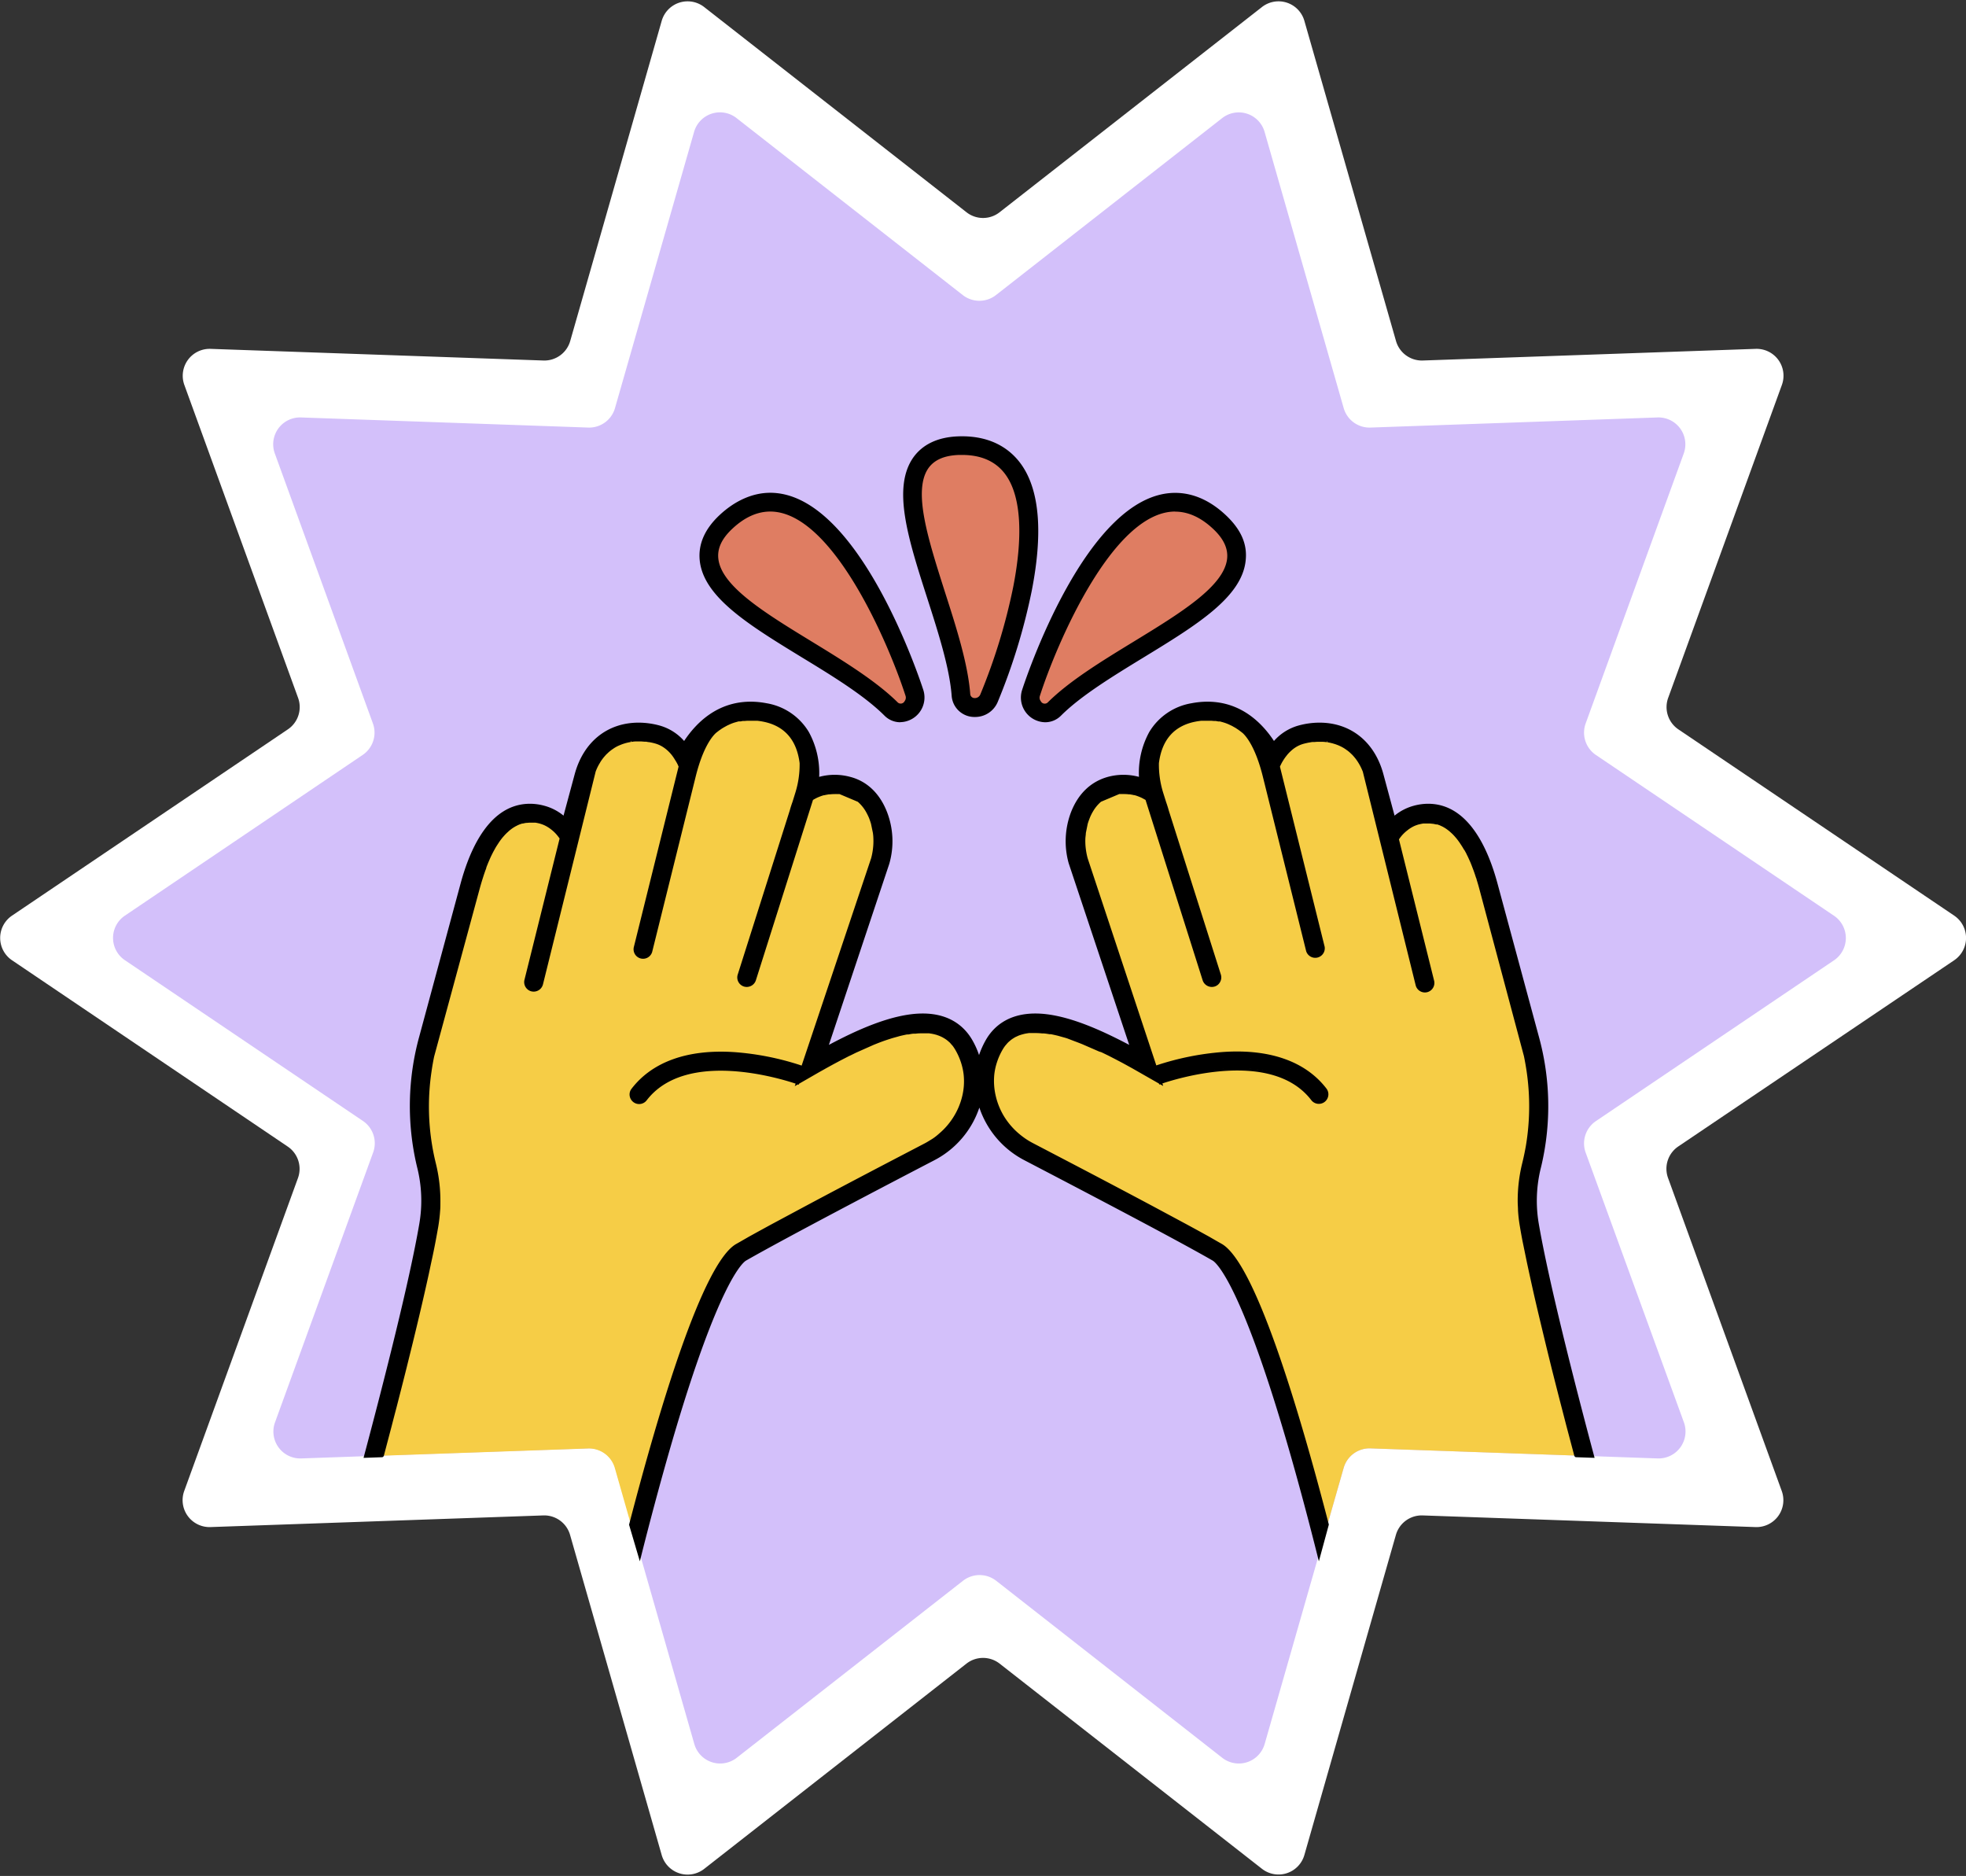 <?xml version="1.0" encoding="UTF-8"?><svg xmlns="http://www.w3.org/2000/svg" xmlns:xlink="http://www.w3.org/1999/xlink" data-name="Layer 1" height="426.9" preserveAspectRatio="xMidYMid meet" version="1.0" viewBox="0.8 -0.3 447.5 426.9" width="447.5" zoomAndPan="magnify"><rect x="0.8" y="-0.3" width="447.5" height="426.9" fill="#333333" stroke="none"/><g id="change1_1"><path d="M418.22,218.21l-54.17,36.57a6.13,6.13,0,0,0-2.32,7.17l22.32,61.43a6.13,6.13,0,0,1-6,8.21l-65.33-2.29a6.12,6.12,0,0,0-6.1,4.43l-18,62.85a6.12,6.12,0,0,1-9.66,3.13l-51.5-40.28a6.14,6.14,0,0,0-7.55,0l-51.5,40.28a6.12,6.12,0,0,1-9.66-3.13l-18-62.85a6.12,6.12,0,0,0-6.1-4.43l-65.34,2.29a6.12,6.12,0,0,1-6-8.21L85.72,262a6.12,6.12,0,0,0-2.33-7.17L29.23,218.21a6.11,6.11,0,0,1,0-10.14L83.39,171.5a6.12,6.12,0,0,0,2.33-7.17L63.4,102.91a6.11,6.11,0,0,1,6-8.21L134.7,97a6.12,6.12,0,0,0,6.1-4.43l18-62.84a6.12,6.12,0,0,1,9.66-3.14L220,66.85a6.14,6.14,0,0,0,7.55,0L279,26.57a6.12,6.12,0,0,1,9.66,3.14l18,62.84a6.12,6.12,0,0,0,6.1,4.43l65.33-2.28a6.12,6.12,0,0,1,6,8.21l-22.32,61.42a6.13,6.13,0,0,0,2.32,7.17l54.17,36.57A6.12,6.12,0,0,1,418.22,218.21Z" fill="#d3c0fa"/></g><g id="change2_1"><path d="M220.79,378.28,161.08,425a6.13,6.13,0,0,1-9.66-3.14L130.56,349a6.12,6.12,0,0,0-6.1-4.44l-75.73,2.65a6.13,6.13,0,0,1-6-8.21l25.89-71.21a6.12,6.12,0,0,0-2.33-7.17L3.53,218.22a6.13,6.13,0,0,1,0-10.15l62.79-42.39a6.12,6.12,0,0,0,2.33-7.17L42.76,87.3a6.13,6.13,0,0,1,6-8.21l75.73,2.65a6.12,6.12,0,0,0,6.1-4.43L151.42,4.44a6.13,6.13,0,0,1,9.66-3.14L220.79,48a6.1,6.1,0,0,0,7.54,0L288.05,1.3a6.12,6.12,0,0,1,9.65,3.14l20.86,72.87a6.13,6.13,0,0,0,6.1,4.43l75.73-2.65a6.12,6.12,0,0,1,6,8.21l-25.88,71.21a6.13,6.13,0,0,0,2.32,7.17l62.79,42.39a6.13,6.13,0,0,1,0,10.15L382.8,260.6a6.13,6.13,0,0,0-2.32,7.17L406.36,339a6.12,6.12,0,0,1-6,8.21l-75.73-2.65a6.12,6.12,0,0,0-6.1,4.44L297.7,421.84a6.12,6.12,0,0,1-9.65,3.14l-59.72-46.7A6.13,6.13,0,0,0,220.79,378.28Z" fill="#fff"/></g><g id="change1_2"><path d="M418.22,208.07,364.05,171.5a6.13,6.13,0,0,1-2.32-7.17l22.32-61.42a6.12,6.12,0,0,0-6-8.21L312.75,97a6.12,6.12,0,0,1-6.1-4.43l-18-62.84A6.12,6.12,0,0,0,279,26.57L227.5,66.85a6.14,6.14,0,0,1-7.55,0l-51.5-40.28a6.12,6.12,0,0,0-9.66,3.14l-18,62.84A6.12,6.12,0,0,1,134.7,97L69.36,94.7a6.11,6.11,0,0,0-6,8.21l22.32,61.42a6.12,6.12,0,0,1-2.33,7.17L29.23,208.07a6.11,6.11,0,0,0,0,10.14l54.16,36.57A6.12,6.12,0,0,1,85.72,262L63.4,323.38a6.12,6.12,0,0,0,6,8.21l65.34-2.29a6.12,6.12,0,0,1,6.1,4.43l18,62.85a6.12,6.12,0,0,0,9.66,3.13L220,359.43a6.14,6.14,0,0,1,7.55,0L279,399.71a6.12,6.12,0,0,0,9.66-3.13l18-62.85a6.12,6.12,0,0,1,6.1-4.43l65.33,2.29a6.13,6.13,0,0,0,6-8.21L361.73,262a6.13,6.13,0,0,1,2.32-7.17l54.17-36.57A6.12,6.12,0,0,0,418.22,208.07Z" fill="#d3c0fa"/></g><path d="M275.65,163.34h0Z" fill="none"/><path d="M226.73,244.12a14.91,14.91,0,0,1,.62-2.82" fill="none"/><path d="M229.55,237.14c.16-.18.33-.37.5-.54" fill="none"/><path d="M276.06,163.35l.47,0" fill="none"/><path d="M282.86,165.62l.36.26" fill="none"/><path d="M281.27,164.66l.35.2" fill="none"/><path d="M282.08,165.12c.13.07.25.15.37.23" fill="none"/><path d="M283.59,166.16l.35.29" fill="none"/><path d="M272.82,163.62c.47-.09.91-.15,1.36-.2" fill="none"/><path d="M278.16,163.59c.14,0,.28,0,.41.09" fill="none"/><path d="M277.13,163.43l.44,0" fill="none"/><path d="M274.6,163.39c.3,0,.59,0,.88,0" fill="none"/><path d="M279.18,163.84l.34.1" fill="none"/><path d="M280.4,164.27l.25.11" fill="none"/><path d="M284.28,166.75l.34.3" fill="none"/><g id="change3_1"><path d="M359.52,330.87v.07l-46.78-1.64a6.12,6.12,0,0,0-6.1,4.43l-3.72,13c-5.86-22.59-16.37-59.1-24.18-63.58l-.89-.51-2.05-1.15-2.33-1.29-2.59-1.41-2.79-1.5-2.94-1.59-2-1.06c-10.1-5.39-21.58-11.38-27.38-14.4a17.26,17.26,0,0,1-1.56-.92,15.64,15.64,0,0,1-1.46-1.07,15.27,15.27,0,0,1-1.33-1.21,16.54,16.54,0,0,1-2.24-2.78,16.26,16.26,0,0,1-2.12-5,14.36,14.36,0,0,1,.28-8,16.14,16.14,0,0,1,1.31-2.91,8.62,8.62,0,0,1,.65-1l.24-.28c.16-.18.33-.37.5-.54s.21-.19.32-.28a6.25,6.25,0,0,1,.5-.4c.12-.09.25-.16.38-.24l.52-.31.42-.2a5.42,5.42,0,0,1,.56-.22,3.26,3.26,0,0,1,.44-.15l.61-.16.46-.1.67-.1.45-.05.78,0,.39,0c.49,0,1,0,1.5.08l.37,0c.43,0,.86.11,1.3.19l.34,0q.8.15,1.62.36l.32.08c.47.12.95.26,1.42.4l.39.12c.57.18,1.14.37,1.72.58l.17.06,1.59.61.41.16c1.17.48,2.34,1,3.5,1.54l.39.19,1.57.76.16.08,1.72.88.33.17,1.44.77.26.14,1.6.88.27.15,1.34.75.27.16,1.47.84h0l1.54.89,1.12.65.17.09h0l0-.12,0-.13.09.26c.25-.1,24.89-8.91,34.66,3.79a1.78,1.78,0,0,0,2.36.44h0a1.79,1.79,0,0,0,.51-2.59c-4.64-6.07-12.59-8.9-23.12-8.21a62.08,62.08,0,0,0-15.55,3.17L247.9,195.16a15.4,15.4,0,0,1-.53-4.6,11.75,11.75,0,0,1,.11-1.32,13.85,13.85,0,0,1,.43-2.11c.11-.37.24-.74.38-1.1a8,8,0,0,1,.39-.91c.14-.3.29-.6.46-.89a9.38,9.38,0,0,1,2-2.36,7.7,7.7,0,0,1,2.93-1.52,9.32,9.32,0,0,1,1.32-.26l.43,0c.27,0,.55-.05.82-.05a9.51,9.51,0,0,1,1.08.06l.25,0c.27,0,.53.08.77.14s.24.06.36.09l.61.18.36.14.53.22.35.17c.17.08.33.17.49.26l.31.17.09.06,13.07,41.19a1.8,1.8,0,0,0,1.71,1.25,1.7,1.7,0,0,0,.54-.09,1.79,1.79,0,0,0,1.17-2.25l-13.63-42.94a1.75,1.75,0,0,0-.56-.82c-.38-5.58.77-12.7,8.72-14.25.47-.09.91-.15,1.36-.2l.42,0c.3,0,.59,0,.88,0h.58l.47,0,.6.06.44,0,.59.11c.14,0,.28,0,.41.09s.4.1.61.16l.34.1c.3.1.59.21.88.33l.25.11.62.28.35.2c.16.08.31.17.46.26s.25.15.37.23.28.17.41.27l.36.26.37.28.35.29c.11.1.23.19.34.3l.34.3.32.31.31.32.3.32.3.34.27.33c.1.11.19.22.28.34l.26.33.26.35.05.07a2.73,2.73,0,0,0,0,.4l11.43,46.07a1.81,1.81,0,0,0,1.74,1.36,2.1,2.1,0,0,0,.43-.05,1.79,1.79,0,0,0,1.31-2.18l-10.2-41.11c.08-.2.17-.4.27-.61s.37-.71.58-1.06a9.62,9.62,0,0,1,.69-1l.21-.28a9.52,9.52,0,0,1,.94-1,7.23,7.23,0,0,1,1.15-.87,7.51,7.51,0,0,1,1.91-.83l1-.23.32,0,.69-.11.38,0,.65,0,.38,0h1c.33,0,.66.05,1,.1l.12,0c.28,0,.56.1.84.16l.31.08c.22.06.44.12.65.2l.32.11c.23.08.46.18.69.28l.23.1q.45.23.87.48l.19.13a7,7,0,0,1,.65.46l.26.21.55.49.25.24c.2.21.4.44.59.67l.13.15c.23.29.44.6.65.92.06.09.11.19.17.29s.29.5.42.76l.19.38c.12.27.24.55.35.83l.15.38c.15.42.29.85.42,1.31.61,2.26,1.27,4.7,1.9,7.05l.42,1.55.53,1.95a1.72,1.72,0,0,0-.08,1.1l8.72,35.16a1.78,1.78,0,0,0,1.74,1.36,1.58,1.58,0,0,0,.43-.05,1.79,1.79,0,0,0,1.31-2.17l-8-32.32a10,10,0,0,1,.77-1,8.35,8.35,0,0,1,1.36-1.29,7.83,7.83,0,0,1,1.72-1,7.64,7.64,0,0,1,1-.35h0a8.27,8.27,0,0,1,1.08-.22c.11,0,.23,0,.35,0s.48-.05.71-.05a7.61,7.61,0,0,1,1,.06l.18,0c.26,0,.52.09.77.15l.33.11a6.26,6.26,0,0,1,.61.21l.36.17a5,5,0,0,1,.56.29l.36.22c.18.11.37.24.55.37l.35.27c.18.15.37.32.55.49l.31.29a9.24,9.24,0,0,1,.66.73l.18.19c.28.34.54.69.81,1.07.08.11.15.24.22.35.19.28.38.57.56.88s.19.34.29.5l.47.88c.1.2.2.4.29.6s.3.62.44.95l.28.66c.15.35.29.71.42,1.07s.18.45.26.69c.15.41.29.84.44,1.28l.21.64c.2.66.41,1.35.6,2.07l9.42,34.87c.3,1.11.57,2.24.8,3.37s.44,2.27.61,3.41a55.19,55.19,0,0,1-.17,17.21c-.2,1.13-.43,2.27-.7,3.39l-.09.35a36,36,0,0,0-1.06,9c0,.6,0,1.21.07,1.81a34,34,0,0,0,.43,3.62c.17,1,.37,2.13.59,3.28.3,1.53.62,3.16,1,4.85.18.85.36,1.72.55,2.6.29,1.32.59,2.68.91,4.07.84,3.7,1.76,7.59,2.73,11.54.24,1,.48,2,.73,3s.49,2,.74,3c.74,3,1.5,5.93,2.24,8.81.37,1.44.74,2.86,1.11,4.25.24.93.48,1.85.72,2.75.12.45.24.9.35,1.35C359.06,329.14,359.29,330,359.52,330.87Z" fill="#f6cd46"/></g><g id="change4_1"><path d="M239.54,159.82c-1.08,1.07-2.88-.4-2.42-1.85,4.42-13.76,21.89-55.08,40-38.29C292,133.51,254.19,145.17,239.54,159.82Zm-34.67,0c1.08,1.07,2.88-.4,2.42-1.85-4.42-13.76-21.89-55.08-40-38.29C152.4,133.51,190.22,145.17,204.87,159.82Zm16.41-2c.11,1.52,2.44,1.58,3,.18,5.63-13.31,19.4-56-5.27-55.11C198.74,103.61,219.76,137.14,221.28,157.8Z" fill="#df7d62"/></g><g id="change5_1"><path d="M219.8,102.86c23.63,0,10.1,42,4.52,55.12a1.73,1.73,0,0,1-1.62,1,1.31,1.31,0,0,1-1.42-1.18c-1.52-20.66-22.54-54.19-2.23-54.93h.75m48.49,12.87c2.88,0,5.84,1.19,8.82,4,14.9,13.82-22.92,25.48-37.57,40.13a1.19,1.19,0,0,1-.86.37,1.76,1.76,0,0,1-1.56-2.22c3.7-11.49,16.5-42.23,31.17-42.24m-92.17,0c14.67,0,27.47,30.75,31.17,42.24a1.76,1.76,0,0,1-1.56,2.22,1.19,1.19,0,0,1-.86-.37c-14.65-14.65-52.47-26.31-37.57-40.13,3-2.77,5.94-4,8.82-4M219.8,99.36h-.88c-4.54.17-7.89,1.74-10,4.68-4.75,6.77-1.05,18.28,3.23,31.6,2.52,7.84,5.12,15.95,5.6,22.41a4.82,4.82,0,0,0,4.91,4.42,5.22,5.22,0,0,0,4.84-3.14,137.05,137.05,0,0,0,7.73-25.24c2.51-12.81,1.83-22.26-2-28.08-2-3-6-6.66-13.44-6.66Zm48.49,12.87h0c-19.91,0-33.91,42.85-34.5,44.67a5.25,5.25,0,0,0,4.89,6.79,4.69,4.69,0,0,0,3.33-1.4c4.58-4.58,11.85-9,18.88-13.31,11.94-7.29,22.26-13.59,23.08-21.81.36-3.58-1.15-7-4.48-10-3.5-3.24-7.26-4.89-11.2-4.89Zm-92.17,0c-3.93,0-7.7,1.65-11.2,4.89-3.33,3.09-4.84,6.47-4.48,10,.82,8.22,11.14,14.52,23.08,21.81,7,4.29,14.3,8.73,18.88,13.31a4.69,4.69,0,0,0,3.33,1.4,5.25,5.25,0,0,0,4.89-6.79c-.59-1.82-14.58-44.67-34.5-44.67Z" fill="inherit"/></g><g id="change5_2"><path d="M238.68,164.06a5.62,5.62,0,0,1-5.25-7.28c.59-1.83,14.67-44.92,34.86-44.92h0c4,0,7.89,1.68,11.45,5s5,6.67,4.6,10.37c-.84,8.4-11.23,14.75-23.25,22.09-7,4.28-14.26,8.71-18.81,13.26A5.06,5.06,0,0,1,238.68,164.06Zm29.61-51.45c-19.65,0-33.56,42.59-34.14,44.4a4.87,4.87,0,0,0,4.53,6.3,4.31,4.31,0,0,0,3.07-1.28c4.61-4.62,11.9-9.06,18.94-13.37,11.86-7.24,22.1-13.49,22.91-21.53.34-3.45-1.13-6.73-4.37-9.74-3.42-3.17-7.1-4.78-10.94-4.78Zm-62.56,51.45a5.06,5.06,0,0,1-3.6-1.5c-4.55-4.55-11.79-9-18.8-13.26-12-7.34-22.42-13.69-23.26-22.09-.37-3.7,1.17-7.19,4.6-10.37s7.42-5,11.45-5c20.19,0,34.27,43.09,34.86,44.92a5.62,5.62,0,0,1-5.25,7.28Zm-29.61-51.45c-3.84,0-7.52,1.61-10.94,4.78-3.24,3-4.71,6.29-4.37,9.74.81,8,11.05,14.29,22.9,21.53,7,4.31,14.34,8.75,18.95,13.37a4.31,4.31,0,0,0,3.07,1.28,4.86,4.86,0,0,0,4.53-6.3C209.68,155.2,195.77,112.61,176.12,112.61Zm46.58,50.25a5.19,5.19,0,0,1-5.28-4.78c-.48-6.41-3.07-14.49-5.58-22.31-4.32-13.43-8-25-3.18-31.93,2.13-3,5.58-4.67,10.25-4.84,8.2-.29,12.5,3.58,14.64,6.81,3.92,5.91,4.62,15.45,2.09,28.36a137.64,137.64,0,0,1-7.76,25.32A5.57,5.57,0,0,1,222.7,162.86Zm-2.9-63.13-.87,0c-4.42.16-7.67,1.68-9.66,4.52-4.64,6.61-1,18,3.28,31.26,2.52,7.87,5.13,16,5.61,22.5a4.46,4.46,0,0,0,4.54,4.08,4.83,4.83,0,0,0,4.49-2.91A136.7,136.7,0,0,0,234.91,134c2.48-12.71,1.82-22.07-2-27.81C231,103.26,227.1,99.73,219.8,99.73Zm18.88,60.83a2,2,0,0,1-1.59-.87,2.06,2.06,0,0,1-.33-1.83c.14-.43,13.87-42.5,31.53-42.5h0c3.12,0,6.18,1.36,9.07,4,2.62,2.42,3.76,4.86,3.5,7.45-.67,6.67-10.83,12.88-21.6,19.45-7.18,4.39-14.61,8.93-19.46,13.77A1.53,1.53,0,0,1,238.68,160.56Zm29.61-44.45c-14.21,0-27.06,30.3-30.81,42a1.28,1.28,0,0,0,.22,1.15,1,1,0,0,0,1.57.31c4.91-4.9,12.38-9.46,19.6-13.87,10.6-6.48,20.61-12.59,21.25-18.9.23-2.33-.84-4.57-3.27-6.82-2.75-2.56-5.63-3.85-8.56-3.85Zm-62.56,44.45a1.53,1.53,0,0,1-1.12-.48c-4.85-4.84-12.27-9.38-19.46-13.76-10.76-6.58-20.93-12.79-21.6-19.46-.26-2.59.88-5,3.5-7.45,2.9-2.69,5.95-4,9.07-4,6.5,0,13.23,5.71,20,17a133.38,133.38,0,0,1,11.51,25.5,2.08,2.08,0,0,1-.33,1.84A2,2,0,0,1,205.73,160.56Zm-29.61-44.45c-2.93,0-5.81,1.29-8.56,3.85-2.43,2.25-3.5,4.49-3.26,6.82.63,6.31,10.64,12.42,21.24,18.9,7.22,4.41,14.69,9,19.6,13.87a1,1,0,0,0,1.58-.31,1.29,1.29,0,0,0,.21-1.16C203.18,146.41,190.33,116.11,176.12,116.11Zm46.58,43.25a1.67,1.67,0,0,1-1.79-1.53c-.51-6.83-3.17-15.12-5.74-23.14-3.86-12-7.5-23.35-3.65-28.84,1.49-2.13,3.95-3.22,7.51-3.35,5.27-.21,9.17,1.57,11.6,5.24,7.42,11.2-.66,37.86-6,50.39A2.09,2.09,0,0,1,222.7,159.36Zm-2.9-56.13-.74,0c-3.31.12-5.58,1.11-6.93,3-3.64,5.19,0,16.36,3.75,28.18,2.59,8.06,5.26,16.39,5.77,23.31a1,1,0,0,0,1,.84,1.34,1.34,0,0,0,1.27-.78,133.6,133.6,0,0,0,7.5-24.47c2.27-11.61,1.77-20.33-1.46-25.2C227.84,104.89,224.41,103.23,219.8,103.23Z" fill="inherit"/></g><path d="M220.61,244.12a13.5,13.5,0,0,0-.62-2.82" fill="none"/><path d="M217.79,237.14c-.16-.18-.32-.37-.49-.54" fill="none"/><g id="change3_2"><path d="M88.52,328.26c.12-.45.24-.9.35-1.35.24-.9.48-1.82.73-2.75.36-1.39.73-2.81,1.1-4.25.75-2.88,1.5-5.84,2.25-8.81.24-1,.49-2,.74-3s.49-2,.73-3c1-4,1.89-7.84,2.72-11.54.32-1.39.62-2.75.91-4.07.19-.88.38-1.75.55-2.6.36-1.69.69-3.32,1-4.85.22-1.15.42-2.24.6-3.28.2-1.2.34-2.41.42-3.62,0-.6.06-1.21.07-1.81a36,36,0,0,0-1.06-9c0-.12-.06-.23-.08-.35-.27-1.12-.51-2.26-.7-3.39a54.59,54.59,0,0,1-.17-17.21c.16-1.14.36-2.28.6-3.41s.5-2.26.8-3.37l9.42-34.87c.2-.72.4-1.41.61-2.07l.21-.64c.14-.44.28-.87.43-1.28l.26-.69.42-1.07.28-.66c.15-.33.29-.64.44-.95l.29-.6.48-.88c.09-.16.18-.34.28-.5s.37-.6.56-.88l.22-.35c.27-.38.54-.73.81-1.07L115,190c.22-.26.44-.5.66-.73l.31-.29c.19-.17.37-.34.56-.49l.35-.27c.18-.13.36-.26.54-.37l.36-.22a6,6,0,0,1,.56-.29l.37-.17.6-.21.33-.11c.25-.06.51-.11.77-.15l.18,0a7.73,7.73,0,0,1,1-.06c.24,0,.48,0,.71.05s.24,0,.36,0a8.48,8.48,0,0,1,1.07.22h0a8,8,0,0,1,1,.35,7.83,7.83,0,0,1,1.72,1,8.43,8.43,0,0,1,1.37,1.29,11.59,11.59,0,0,1,.76,1l-8,32.32A1.79,1.79,0,0,0,121.8,225a1.63,1.63,0,0,0,.43.05A1.78,1.78,0,0,0,124,223.7l8.73-35.16a1.79,1.79,0,0,0-.09-1.1c.18-.63.35-1.29.53-1.95l.42-1.55c.64-2.35,1.3-4.79,1.91-7.05.12-.46.26-.89.41-1.31l.15-.38c.11-.28.23-.56.36-.83l.18-.38c.14-.26.28-.52.43-.76a2.69,2.69,0,0,1,.16-.29c.21-.32.43-.63.66-.92l.12-.15c.19-.23.39-.46.6-.67l.25-.24c.17-.17.35-.33.54-.49l.27-.21a6.86,6.86,0,0,1,.64-.46l.19-.13.87-.48.23-.1c.23-.1.46-.2.69-.28l.32-.11c.21-.08.43-.14.65-.2l.31-.08c.28-.06.56-.12.84-.16l.13,0c.32-.05.65-.08,1-.1h1l.39,0,.64,0,.38,0,.69.11.33,0,1,.23a7.58,7.58,0,0,1,1.92.83,8.26,8.26,0,0,1,1.15.87,10.6,10.6,0,0,1,.93,1c.08.09.15.19.22.28a9.52,9.52,0,0,1,.68,1,9.25,9.25,0,0,1,.58,1.06c.1.21.19.41.27.61l-10.2,41.11a1.8,1.8,0,0,0,1.31,2.18,2.1,2.1,0,0,0,.43.05,1.79,1.79,0,0,0,1.74-1.36l11.43-46.07a1.83,1.83,0,0,0,.05-.4l0-.07.26-.35.26-.33c.09-.12.18-.23.28-.34l.28-.33.29-.34.3-.32.32-.32.32-.31.33-.3c.11-.11.23-.2.34-.3l.35-.29.37-.28.36-.26.41-.27c.12-.08.24-.16.37-.23s.3-.18.46-.26l.35-.2.62-.28.25-.11c.29-.12.58-.23.89-.33l.34-.1a6.06,6.06,0,0,1,.61-.16c.13,0,.26-.06.4-.09l.59-.11.44,0,.6-.06.47,0h.59c.28,0,.57,0,.87,0l.43,0c.44.05.89.11,1.35.2,7.95,1.55,9.11,8.67,8.72,14.25a1.83,1.83,0,0,0-.56.82l-13.63,42.94a1.8,1.8,0,0,0,1.17,2.25,1.7,1.7,0,0,0,.54.09,1.8,1.8,0,0,0,1.71-1.25l13.07-41.19.1-.06a3.07,3.07,0,0,1,.31-.17l.48-.26.35-.17.53-.22.37-.14.6-.18c.12,0,.24-.07.36-.09s.51-.1.77-.14l.25,0a9.69,9.69,0,0,1,1.09-.06c.26,0,.54,0,.82.05l.42,0a9.32,9.32,0,0,1,1.32.26,7.7,7.7,0,0,1,2.93,1.52,9,9,0,0,1,2,2.36c.17.29.32.59.47.89s.27.6.39.91.26.73.37,1.1a13.85,13.85,0,0,1,.43,2.11q.09.66.12,1.32a14.88,14.88,0,0,1-.09,2.31,16.23,16.23,0,0,1-.44,2.29l-15.84,47.47a62.2,62.2,0,0,0-15.55-3.17c-10.54-.69-18.48,2.14-23.13,8.21a1.79,1.79,0,0,0,.51,2.59h0a1.78,1.78,0,0,0,2.36-.44c9.77-12.7,34.41-3.89,34.66-3.79l.1-.26,0,.13-.05.12h0l.18-.09,1.12-.65,1.53-.89h0l1.46-.84.28-.16,1.33-.75.27-.15,1.6-.88.26-.14,1.44-.77.34-.17c.56-.3,1.13-.59,1.71-.88l.16-.08,1.57-.76.39-.19c1.16-.54,2.34-1.06,3.51-1.54l.41-.16c.53-.21,1.06-.42,1.59-.61l.16-.06c.58-.21,1.15-.4,1.72-.58l.39-.12c.48-.14,1-.28,1.42-.4l.32-.08c.55-.14,1.09-.26,1.63-.36l.33,0c.44-.08.87-.14,1.3-.19l.38,0c.5,0,1-.07,1.49-.08l.4,0c.26,0,.52,0,.77,0l.45.05.67.1.46.1.61.16a4,4,0,0,1,.45.15c.19.06.37.14.56.22l.41.2c.18.1.36.2.53.31s.25.15.37.24a4.87,4.87,0,0,1,.5.4l.33.28c.17.17.33.36.49.54s.17.18.24.28a8.62,8.62,0,0,1,.65,1A14.86,14.86,0,0,1,220,241.3a13.5,13.5,0,0,1,.62,2.82,14.68,14.68,0,0,1-.34,5.17,16.23,16.23,0,0,1-2.11,5,17.6,17.6,0,0,1-2.24,2.78,18.28,18.28,0,0,1-2.79,2.28c-.51.33-1,.64-1.57.92-5.8,3-17.28,9-27.38,14.4l-2,1.06-2.95,1.59-2.79,1.5-2.58,1.41-2.34,1.29c-.73.41-1.42.79-2,1.15q-.48.25-.9.51c-7.8,4.48-18.32,41-24.18,63.58l-3.71-13a6.13,6.13,0,0,0-6.1-4.43l-46.79,1.64,0-.07C88.05,330,88.28,329.14,88.52,328.26Z" fill="#f6cd46"/></g><g id="change5_3"><path d="M350.7,278.21a31.55,31.55,0,0,1,.51-13l.09-.37a59.1,59.1,0,0,0-.56-29.16l-9.42-34.86c-2.2-8.16-6.67-17.88-15.43-17.88a12.16,12.16,0,0,0-3.13.43,11.44,11.44,0,0,0-4.71,2.57l-2.71-10c-1.93-7.15-7.24-11.42-14.19-11.42a17.81,17.81,0,0,0-4.6.62,11.34,11.34,0,0,0-5.79,3.8c-2.82-4.46-7.59-9.2-15.1-9.2a18.58,18.58,0,0,0-3.52.35,13.49,13.49,0,0,0-9.4,6.38A19.54,19.54,0,0,0,260.45,177a12.75,12.75,0,0,0-3.82-.58,13.4,13.4,0,0,0-3.53.48c-3.75,1-6.57,3.73-8.16,7.85a18.11,18.11,0,0,0-.5,11.36l.06.2,14,42c-7-3.78-15.22-7.54-22-7.54h0c-6.26,0-9.4,3.17-10.94,5.84a19.23,19.23,0,0,0-1.88,4.58,19.23,19.23,0,0,0-1.88-4.58c-1.53-2.67-4.67-5.84-10.94-5.84h0c-6.79,0-15,3.76-22,7.54l14-42,.05-.2a18.11,18.11,0,0,0-.5-11.36c-1.59-4.12-4.41-6.84-8.15-7.85a13.53,13.53,0,0,0-3.54-.48,12.8,12.8,0,0,0-3.82.58,19.53,19.53,0,0,0-2.28-10.51,13.53,13.53,0,0,0-9.4-6.38,18.66,18.66,0,0,0-3.52-.35c-7.51,0-12.28,4.74-15.11,9.2a11.31,11.31,0,0,0-5.78-3.8,17.88,17.88,0,0,0-4.61-.62c-6.95,0-12.25,4.27-14.19,11.42l-2.7,10a11.48,11.48,0,0,0-4.72-2.57,12.09,12.09,0,0,0-3.12-.43c-8.77,0-13.24,9.72-15.44,17.88L96.6,235.72A59.22,59.22,0,0,0,96,264.88l.09.37a31.38,31.38,0,0,1,.51,13c-2.27,13.26-8.24,36.59-12.58,52.86l3.68-.13.09-.07c.22-.85.46-1.72.69-2.61.12-.45.24-.9.35-1.35.24-.9.48-1.82.73-2.75.36-1.39.73-2.81,1.1-4.25.75-2.88,1.5-5.84,2.25-8.81.24-1,.49-2,.74-3s.49-2,.73-3c1-4,1.89-7.84,2.72-11.54.32-1.39.62-2.75.91-4.07.19-.88.38-1.75.55-2.6.36-1.69.69-3.32,1-4.85.22-1.15.42-2.24.6-3.28.2-1.2.34-2.41.42-3.62,0-.6.06-1.21.07-1.81a36,36,0,0,0-1.06-9c0-.12-.06-.23-.08-.35-.27-1.12-.51-2.26-.7-3.39a54.59,54.59,0,0,1-.17-17.21c.16-1.14.36-2.28.6-3.41l10.22-38.24c.2-.72.4-1.41.61-2.07l.21-.64c.14-.44.28-.87.43-1.28l.26-.69.42-1.07.28-.66c.15-.33.29-.64.44-.95l.29-.6.48-.88c.09-.16.18-.34.28-.5s.37-.6.56-.88l.22-.35c.27-.38.54-.73.81-1.07L115,190c.22-.26.44-.5.66-.73l.31-.29c.19-.17.37-.34.56-.49l.35-.27c.18-.13.36-.26.54-.37l.36-.22a6,6,0,0,1,.56-.29l.37-.17.6-.21.33-.11c.25-.06.51-.11.77-.15l.18,0a7.73,7.73,0,0,1,1-.06c.24,0,.48,0,.71.05s.24,0,.36,0a8.48,8.48,0,0,1,1.07.22h0a8,8,0,0,1,1,.35,7.83,7.83,0,0,1,1.72,1,8.43,8.43,0,0,1,1.37,1.29,11.59,11.59,0,0,1,.76,1l-8,32.32A1.79,1.79,0,0,0,121.8,225a1.63,1.63,0,0,0,.43.05A1.78,1.78,0,0,0,124,223.7l8-32.15L136,175.2c.11-.28.23-.56.36-.83l.18-.38c.14-.26.28-.52.43-.76a2.69,2.69,0,0,1,.16-.29c.21-.32.43-.63.66-.92l.12-.15c.19-.23.39-.46.6-.67l.25-.24c.17-.17.35-.33.54-.49l.27-.21a6.86,6.86,0,0,1,.64-.46l.19-.13.87-.48.23-.1c.23-.1.46-.2.69-.28l.32-.11c.21-.08.43-.14.65-.2l.31-.08c.28-.06.56-.12.84-.16l.13,0c.32-.05.65-.08,1-.1h1l.39,0,.64,0,.38,0,.69.11.33,0,1,.23a7.58,7.58,0,0,1,1.92.83,8.26,8.26,0,0,1,1.15.87,9.41,9.41,0,0,1,.93,1c.08.09.15.19.22.28a9.52,9.52,0,0,1,.68,1,9.25,9.25,0,0,1,.58,1.06c.1.21.19.41.27.61l-10.2,41.11a1.8,1.8,0,0,0,1.31,2.18,2.1,2.1,0,0,0,.43.05,1.79,1.79,0,0,0,1.74-1.36l9.88-39.8c1.69-6.76,3.88-9.28,4.67-10l.31-.26.37-.28.36-.26.41-.27c.12-.08.24-.16.37-.23s.3-.18.46-.26l.35-.2.62-.28.25-.11c.29-.12.59-.23.89-.33l.34-.1a6.06,6.06,0,0,1,.61-.16c.13,0,.27-.06.4-.09l.59-.11.44,0,.61-.06.46,0h.59c.28,0,.57,0,.87,0l.43,0c.44.05.89.11,1.35.2,5.92,1.16,8.07,5.4,8.62,9.79a21.9,21.9,0,0,1-1,7l-.63,2h0c-.28.81-.48,1.44-.61,1.93l-11.86,37.36a1.8,1.8,0,0,0,1.17,2.25,1.7,1.7,0,0,0,.54.09,1.8,1.8,0,0,0,1.71-1.25l13.07-41.19.1-.06a3.07,3.07,0,0,1,.31-.17l.48-.26.35-.17.53-.22.37-.14.6-.18c.12,0,.24-.07.36-.09s.51-.1.77-.14l.25,0a9.69,9.69,0,0,1,1.09-.06c.26,0,.54,0,.82.05l.42,0,4.25,1.78a9,9,0,0,1,2,2.36c.17.29.33.59.47.89s.27.6.39.91.26.73.37,1.1l.43,2.11q.09.66.12,1.32a14.88,14.88,0,0,1-.09,2.31,16.23,16.23,0,0,1-.44,2.29l-15.84,47.47a62.2,62.2,0,0,0-15.55-3.17c-10.54-.69-18.48,2.14-23.13,8.21a1.79,1.79,0,0,0,2.87,2.15c9.77-12.7,34.41-3.89,34.66-3.79l.1-.26,0,.13-.05.12h0l.18-.09,1.12-.65,1.53-.89h0l1.46-.84.28-.16,1.33-.75.27-.15,1.6-.88.26-.14,1.44-.77.34-.17c.56-.3,1.13-.59,1.71-.88l.16-.08,1.57-.76.39-.19,3.51-1.54.41-.16c.53-.21,1.06-.42,1.59-.61l.17-.06c.57-.21,1.14-.4,1.71-.58l.39-.12c.48-.14,1-.28,1.42-.4l.32-.08c.55-.14,1.09-.26,1.63-.36l.33,0c.44-.08.87-.14,1.3-.19l.38,0c.5,0,1-.07,1.49-.08l.4,0c.26,0,.52,0,.77,0l.45.05.67.1.46.1.61.16a4,4,0,0,1,.45.15c.19.06.37.14.56.22l.41.2c.18.1.36.2.53.31s.25.15.37.24a4.87,4.87,0,0,1,.5.4l.33.28c.17.17.33.36.49.54s.17.18.24.28a8.62,8.62,0,0,1,.65,1A14.86,14.86,0,0,1,220,241.3a13.5,13.5,0,0,1,.62,2.82,14.68,14.68,0,0,1-.34,5.17,16.23,16.23,0,0,1-2.11,5,17.6,17.6,0,0,1-2.24,2.78,18.28,18.28,0,0,1-2.79,2.28c-.51.33-1,.64-1.57.92L203,264.68c-5.66,3-12.51,6.57-18.83,9.94l-2,1.06-2.95,1.59-2.79,1.5-2.58,1.41-2.34,1.29c-.73.41-1.42.79-2,1.15q-.48.25-.9.51c-7.8,4.48-18.32,41-24.18,63.58l2,6.84c1.78-7.11,4.27-16.61,7.1-26.26,10.5-35.86,15.92-40.49,16.9-41.05,9-5.17,33-17.69,42.84-22.84a20.41,20.41,0,0,0,10.46-12.95,20.44,20.44,0,0,0,10.46,12.95C244,268.55,268,281.07,277,286.24c1,.56,6.4,5.19,16.91,41.05,2.82,9.65,5.31,19.15,7.1,26.26l1.95-6.84c-5.86-22.59-16.37-59.1-24.18-63.58l-.89-.51-2.05-1.15-2.33-1.29-2.59-1.41-2.79-1.5-2.94-1.59-2-1.06c-6.31-3.37-13.16-7-18.83-9.94l-8.55-4.46a17.26,17.26,0,0,1-1.56-.92,15.64,15.64,0,0,1-1.46-1.07,15.27,15.27,0,0,1-1.33-1.21,16.54,16.54,0,0,1-2.24-2.78,16.26,16.26,0,0,1-2.12-5,14.36,14.36,0,0,1,.28-8,16.14,16.14,0,0,1,1.31-2.91,8.62,8.62,0,0,1,.65-1l.24-.28c.16-.18.33-.37.5-.54s.21-.19.32-.28a6.25,6.25,0,0,1,.5-.4c.12-.09.25-.16.38-.24l.52-.31.42-.2a5.42,5.42,0,0,1,.56-.22,3.26,3.26,0,0,1,.44-.15l.61-.16.46-.1.67-.1.45-.05.78,0,.39,0c.49,0,1,0,1.5.08l.37,0c.43,0,.86.11,1.3.19l.34,0q.8.15,1.62.36l.32.08c.47.12.95.26,1.42.4l.39.12c.57.18,1.14.37,1.72.58l.17.06,1.59.61.41.16,3.5,1.54.39.19,1.57.76.16.08,1.72.88.33.17,1.44.77.26.14,1.6.88.27.15,1.34.75.27.16,1.47.84h0l1.54.89,1.12.65.17.09h0l0-.12,0-.13.09.26c.25-.1,24.89-8.91,34.66,3.79a1.79,1.79,0,0,0,2.87-2.15c-4.64-6.07-12.59-8.9-23.12-8.21a62.08,62.08,0,0,0-15.55,3.17L247.9,195.16a15.4,15.4,0,0,1-.53-4.6,11.75,11.75,0,0,1,.11-1.32l.43-2.11c.11-.37.24-.74.38-1.1a8,8,0,0,1,.39-.91c.14-.3.29-.6.46-.89a9.38,9.38,0,0,1,2-2.36l4.25-1.78.43,0c.27,0,.55-.05.82-.05a9.51,9.51,0,0,1,1.08.06l.25,0c.27,0,.53.08.77.14s.24.06.36.09l.61.18.36.14.53.22.35.17c.17.08.33.17.49.26l.31.17.09.06,13.07,41.19a1.8,1.8,0,0,0,1.71,1.25,1.7,1.7,0,0,0,.54-.09,1.79,1.79,0,0,0,1.17-2.25l-11.86-37.36c-.13-.49-.33-1.12-.61-1.93h0l-.63-2a21.9,21.9,0,0,1-1-7c.55-4.39,2.7-8.63,8.62-9.79.47-.09.91-.15,1.36-.2l.42,0c.3,0,.59,0,.88,0h.58l.47,0,.6.06.44,0,.59.11c.14,0,.28,0,.41.09s.4.1.61.16l.34.1c.3.1.59.21.88.33l.25.11.62.28.35.2c.16.08.31.17.46.26s.25.15.37.23.28.17.41.27l.36.26.37.28.31.26c.8.73,3,3.25,4.68,10l9.87,39.8a1.81,1.81,0,0,0,1.74,1.36,2.1,2.1,0,0,0,.43-.05,1.79,1.79,0,0,0,1.31-2.18l-10.2-41.11c.08-.2.17-.4.27-.61s.37-.71.58-1.06a9.62,9.62,0,0,1,.69-1l.21-.28a9.52,9.52,0,0,1,.94-1,7.23,7.23,0,0,1,1.15-.87,7.51,7.51,0,0,1,1.91-.83l1-.23.32,0,.69-.11.38,0,.65,0,.38,0h1c.33,0,.66.05,1,.1l.12,0c.28,0,.56.1.84.16l.31.08c.22.06.44.12.65.2l.32.11c.23.08.46.18.69.28l.23.1q.45.23.87.48l.19.13a7,7,0,0,1,.65.46l.26.21.55.49.25.24c.2.21.4.44.59.67l.13.15c.23.29.44.6.65.92.06.09.11.19.17.29s.29.5.42.76l.19.38c.12.27.24.55.35.83l4.08,16.35,8,32.15a1.78,1.78,0,0,0,1.74,1.36,1.58,1.58,0,0,0,.43-.05,1.79,1.79,0,0,0,1.31-2.17l-8-32.32a10,10,0,0,1,.77-1,8.35,8.35,0,0,1,1.36-1.29,7.83,7.83,0,0,1,1.72-1,7.64,7.64,0,0,1,1-.35h0a8.27,8.27,0,0,1,1.08-.22c.11,0,.23,0,.35,0s.48-.05.71-.05a7.61,7.61,0,0,1,1,.06l.18,0c.26,0,.52.09.77.15l.33.11a6.26,6.26,0,0,1,.61.21l.36.17a5,5,0,0,1,.56.29l.36.22c.18.11.37.24.55.37l.35.27c.18.15.37.32.55.49l.31.29a9.24,9.24,0,0,1,.66.73l.18.19c.28.34.54.69.81,1.07.08.11.15.24.22.35.19.28.38.57.56.88s.19.34.29.5l.47.88c.1.2.2.4.29.6s.3.62.44.95l.28.66c.15.35.29.71.42,1.07s.18.45.26.69c.15.41.29.84.44,1.28l.21.64c.2.66.41,1.35.6,2.07L348.08,240c.24,1.13.44,2.27.61,3.41a55.19,55.19,0,0,1-.17,17.21c-.2,1.13-.43,2.27-.7,3.39l-.09.35a36,36,0,0,0-1.06,9c0,.6,0,1.21.07,1.81a34,34,0,0,0,.43,3.62c.17,1,.37,2.13.59,3.28.3,1.53.62,3.16,1,4.85.18.85.36,1.72.55,2.6.29,1.32.59,2.68.91,4.07.84,3.7,1.76,7.59,2.73,11.54.24,1,.48,2,.73,3s.49,2,.74,3c.74,3,1.5,5.93,2.24,8.81.37,1.44.74,2.86,1.11,4.25.24.93.48,1.85.72,2.75.12.45.24.9.35,1.35l.7,2.61.08.07,3.68.13C359,314.8,353,291.47,350.7,278.21Z" fill="inherit"/></g><g id="change5_4"><path d="M301,355l-.34-1.35c-1.62-6.47-4.17-16.27-7.09-26.24-10.69-36.49-16.15-40.5-16.74-40.84-9-5.19-33-17.69-42.82-22.82a21,21,0,0,1-10.29-12,21,21,0,0,1-10.28,12c-9.88,5.14-33.82,17.65-42.83,22.82-.59.34-6.05,4.35-16.73,40.84-2.92,10-5.47,19.77-7.1,26.24l-.34,1.35L144,346.72l0-.1c6.93-26.71,16.78-59.46,24.35-63.82l.9-.51,2-1.15,2.34-1.29,2.58-1.41,7.74-4.15c5.31-2.84,11.65-6.18,18.83-9.94l8.55-4.46c.52-.27,1-.58,1.53-.9s1-.68,1.43-1.05.89-.77,1.3-1.18a16.29,16.29,0,0,0,2.19-2.73,15.76,15.76,0,0,0,2.07-4.83,14.4,14.4,0,0,0,.33-5,13.87,13.87,0,0,0-.61-2.74,14.69,14.69,0,0,0-1.28-2.85,9.75,9.75,0,0,0-.61-.92l-.13-.15-.11-.11c-.15-.18-.3-.36-.46-.52l-.2-.17-.11-.1c-.16-.13-.31-.26-.47-.37s-.21-.14-.31-.21l-.55-.32-.4-.19c-.17-.07-.35-.15-.53-.21l-.43-.15-.58-.15-.44-.09-.65-.1h-.12l-.32,0-.75,0h-.39c-.45,0-.93,0-1.46.08l-.37,0c-.42,0-.84.1-1.28.18l-.33,0c-.52.1-1.06.22-1.6.35l-.32.09-1.4.39-.38.12q-.85.27-1.71.57l-.16.06c-.53.19-1.06.4-1.59.61l-.4.16-3.87,1.72c-.53.24-1,.5-1.57.76l-.16.07-1.71.88-.33.17-1.44.77-.26.14-1.6.88-.26.15-1.34.75-4.48,2.58-.08.22-.19-.07-.7.39.2-.57c-3-1-24.89-7.93-33.9,3.79a2.16,2.16,0,0,1-2.86.53,2.2,2.2,0,0,1-1-1.46,2.09,2.09,0,0,1,.4-1.68c4.71-6.16,12.81-9.06,23.44-8.35a63,63,0,0,1,15.29,3.06L199.09,195a14.62,14.62,0,0,0,.42-2.21,14.24,14.24,0,0,0,.09-2.26,11.05,11.05,0,0,0-.11-1.28l-.43-2.08c-.1-.34-.22-.69-.35-1.05s-.24-.59-.38-.88-.29-.58-.45-.86a8.79,8.79,0,0,0-1.83-2.22l-4.15-1.75h-.17l-.32,0a6.07,6.07,0,0,0-.71,0,8.1,8.1,0,0,0-1,.06l-.25,0-.74.13-.22.06-.12,0a5.54,5.54,0,0,0-.58.17l-.35.13-.52.21-.33.16-.47.25-.27.16-13,41.05a2.19,2.19,0,0,1-2.72,1.41,2.17,2.17,0,0,1-1.41-2.72l11.85-37.36c.14-.52.34-1.16.62-1.94l.62-2a21.53,21.53,0,0,0,1-6.82c-.67-5.31-3.47-8.49-8.32-9.44-.45-.09-.89-.15-1.32-.2l-.26,0h-.16l-.85,0h-.57l-.45,0-.59.05-.14,0-.28,0-.52.1-.21,0-.24,0-.54.15-.38.11c-.29.09-.58.2-.85.31l-.25.11-.6.28-.21.12-.13.07-.45.25-.28.17-.17.11-.3.21-.28.19-.15.12-.29.22-.26.21c-.85.78-2.94,3.26-4.59,9.85l-9.88,39.8a2.16,2.16,0,1,1-4.2-1l10.17-41-.21-.48c-.17-.34-.36-.69-.57-1a10.46,10.46,0,0,0-.66-1l-.21-.27a8.45,8.45,0,0,0-.89-.93,7.73,7.73,0,0,0-1.1-.83,6.67,6.67,0,0,0-1.82-.78c-.32-.09-.64-.16-1-.23l-.31-.05c-.23,0-.45-.08-.67-.1l-.37,0-.63-.05h-.38c-.22,0-.45,0-.68,0h-.28c-.32,0-.63.05-.95.1l-.18-.35.06.37a7.73,7.73,0,0,0-.81.16l-.3.07-.63.19-.31.11-.66.27-.22.1a8.52,8.52,0,0,0-.84.46l-.19.13c-.2.13-.41.28-.61.43l-.25.2c-.19.16-.36.31-.53.48l-.25.23c-.19.21-.38.42-.57.65l-.07.08a11.52,11.52,0,0,0-.68.95l-.16.28c-.15.24-.28.48-.42.74l-.18.37c-.12.26-.23.53-.34.81l-12,48.45a2.18,2.18,0,0,1-2.11,1.65,2.31,2.31,0,0,1-.52-.06,2.17,2.17,0,0,1-1.58-2.63l8-32.15c-.23-.33-.44-.6-.65-.85a8.34,8.34,0,0,0-1.3-1.23,7.81,7.81,0,0,0-1.65-1,9.07,9.07,0,0,0-.92-.32h0a9.12,9.12,0,0,0-1-.21h-.17l-.16,0c-.28,0-.48,0-.68,0a6.57,6.57,0,0,0-.91.05l-.18,0a6.14,6.14,0,0,0-.72.15l-.19,0-.13.05c-.19.06-.38.12-.57.2l-.28.12-.6.31-.35.21c-.17.11-.35.23-.52.36l-.34.26c-.18.15-.35.31-.53.48l-.11.09-.19.19c-.22.21-.43.45-.65.7l-.17.19c-.27.33-.53.68-.79,1.05l-.22.34c-.18.28-.37.56-.55.86l-.18.32-.1.18c-.15.28-.31.56-.46.86l-.27.54c-.17.36-.31.67-.45,1s-.19.43-.28.65-.28.7-.42,1.06l0,.11c-.07.19-.14.38-.22.58-.14.41-.29.83-.43,1.27l-.2.63c-.21.66-.41,1.34-.61,2.06L99.62,240.13c-.23,1.1-.43,2.24-.59,3.37a54,54,0,0,0,.17,17.08c.19,1.12.42,2.26.69,3.38l.08.34a35.58,35.58,0,0,1,1.07,9.09c0,.61,0,1.23-.06,1.84-.08,1.22-.23,2.45-.43,3.65-.18,1-.38,2.14-.6,3.29-.29,1.54-.62,3.16-1,4.86-.18.85-.36,1.72-.55,2.6-.29,1.32-.59,2.68-.91,4.07-.79,3.49-1.71,7.37-2.73,11.55l-1.47,5.94c-.75,3-1.5,5.93-2.24,8.81q-.57,2.16-1.11,4.26l-1.8,6.83-.28.22-4.31.15.13-.49c4.49-16.86,10.33-39.72,12.57-52.82a31,31,0,0,0-.5-12.81l-.09-.37a59.5,59.5,0,0,1,.56-29.35l9.42-34.86c2.24-8.28,6.79-18.15,15.8-18.15a12.42,12.42,0,0,1,3.22.44,11.65,11.65,0,0,1,4.41,2.26l2.55-9.46c2-7.32,7.42-11.7,14.55-11.7a18.23,18.23,0,0,1,4.71.64,11.6,11.6,0,0,1,5.64,3.53c2.76-4.17,7.57-8.94,15.15-8.94a19.31,19.31,0,0,1,3.59.35,13.86,13.86,0,0,1,9.65,6.56,19.43,19.43,0,0,1,2.35,10.2,13.53,13.53,0,0,1,7.06,0c3.87,1,6.78,3.83,8.41,8.07a18.5,18.5,0,0,1,.52,11.6l-.06.2-13.72,41.12c6-3.19,14.35-7.14,21.36-7.14,6.45,0,9.68,3.28,11.26,6a18.52,18.52,0,0,1,1.56,3.46,19.92,19.92,0,0,1,1.56-3.46c1.58-2.75,4.82-6,11.26-6,7,0,15.39,4,21.36,7.14l-13.77-41.31a18.6,18.6,0,0,1,.51-11.61c1.64-4.24,4.54-7,8.41-8.07a13.57,13.57,0,0,1,7.07,0,19.34,19.34,0,0,1,2.34-10.2,13.88,13.88,0,0,1,9.65-6.56,19.33,19.33,0,0,1,3.6-.35c7.58,0,12.39,4.77,15.14,8.94a11.58,11.58,0,0,1,5.65-3.53,18.1,18.1,0,0,1,4.7-.64c7.13,0,12.57,4.38,14.55,11.7l2.55,9.46a11.79,11.79,0,0,1,4.41-2.26,12.5,12.5,0,0,1,3.23-.44c9,0,13.56,9.87,15.79,18.15l9.42,34.86a59.51,59.51,0,0,1,.57,29.35l-.09.37a31,31,0,0,0-.51,12.81c2.25,13.09,8.08,36,12.58,52.82l.13.49-4.32-.15-.27-.22-1.81-6.83-1.1-4.26c-.75-2.88-1.5-5.84-2.25-8.81l-.74-3c-.24-1-.49-2-.73-3-1-4.16-1.93-8-2.73-11.55-.31-1.39-.61-2.75-.9-4.07-.19-.88-.38-1.75-.56-2.6-.35-1.7-.68-3.32-1-4.86-.22-1.15-.42-2.25-.59-3.29a32.41,32.41,0,0,1-.43-3.65c0-.61-.06-1.23-.07-1.84a35.58,35.58,0,0,1,1.07-9.09l.08-.34c.27-1.12.5-2.26.7-3.38a54.61,54.61,0,0,0,.17-17.08c-.17-1.13-.37-2.27-.6-3.39L337.5,201.89c-.19-.72-.4-1.4-.6-2.06,0-.14-.09-.28-.14-.42l-.07-.21c-.14-.44-.28-.86-.43-1.27-.06-.17-.12-.34-.19-.5l-.07-.19c-.13-.36-.27-.71-.41-1.06s-.19-.43-.28-.65l-.43-.94c-.12-.23-.21-.41-.29-.59s-.31-.58-.47-.86L334,193l-.18-.32c-.18-.3-.36-.58-.55-.86l-.1-.15-.12-.19c-.26-.37-.52-.72-.79-1.05l-.17-.19c-.21-.25-.43-.49-.64-.7l-.2-.19-.1-.09q-.27-.25-.54-.48l-.3-.23c-.21-.15-.38-.28-.56-.39l-.35-.21a5.28,5.28,0,0,0-.53-.27l-.34-.16-.58-.21-.13,0-.18,0a6.31,6.31,0,0,0-.73-.15l-.11,0a5.54,5.54,0,0,0-1-.06c-.19,0-.39,0-.59,0l-.25,0h-.17a8.54,8.54,0,0,0-1,.21h-.05c-.31.09-.62.2-.92.32a7.74,7.74,0,0,0-1.64,1,8.86,8.86,0,0,0-1.31,1.23,9.39,9.39,0,0,0-.64.85l8,32.15a2.17,2.17,0,0,1-1.58,2.63,2.24,2.24,0,0,1-.52.06,2.16,2.16,0,0,1-2.1-1.65L311,175.29c-.1-.23-.21-.5-.33-.76l-.18-.37c-.13-.26-.27-.5-.41-.74l-.17-.28c-.2-.31-.41-.61-.63-.89l-.12-.14c-.18-.23-.37-.44-.57-.65l-.21-.2c-.2-.2-.38-.35-.55-.5l-.26-.21-.62-.44-.19-.12a8.52,8.52,0,0,0-.84-.46l-.22-.1c-.21-.1-.44-.19-.66-.27l-.3-.11-.64-.19-.29-.07a7.91,7.91,0,0,0-.82-.16l-.06-.39-.06.37c-.31-.05-.63-.08-.95-.1h-.28c-.22,0-.45,0-.68,0h-.38l-.62.05-.37,0c-.23,0-.45.06-.67.1l-.32.05c-.33.07-.65.14-1,.23a6.81,6.81,0,0,0-1.82.78,7.17,7.17,0,0,0-1.09.83,8.63,8.63,0,0,0-.9.93l-.16.21a10.13,10.13,0,0,0-.71,1,9.55,9.55,0,0,0-.56,1c-.08.16-.15.31-.22.47l10.18,41a2.17,2.17,0,0,1-4.21,1l-9.88-39.8c-1.65-6.6-3.74-9.07-4.56-9.83l-.29-.23-.29-.22-.16-.12-.26-.19-.35-.23-.13-.09a2.61,2.61,0,0,0-.28-.17l-.37-.21-.21-.12-.21-.11-.6-.28-.25-.11c-.27-.11-.56-.22-.85-.31l-.33-.1-.59-.16-.24,0-.15,0-.58-.11-.27,0-.15,0-.59-.05-.36,0h-.66l-.85,0h-.15l-.26,0c-.43.05-.87.11-1.33.2-4.85.95-7.65,4.13-8.32,9.47a21.56,21.56,0,0,0,1,6.8l.63,2c.26.75.47,1.41.61,1.94l11.86,37.35a2.15,2.15,0,0,1-.15,1.65,2.09,2.09,0,0,1-1.26,1.07,2.2,2.2,0,0,1-2.73-1.41l-13-41.05-.19-.11-.55-.3-.33-.16-.51-.21-.35-.13c-.19-.07-.39-.12-.58-.18l-.13,0-.22-.06-.74-.13-.24,0a9.07,9.07,0,0,0-1-.06l-.67,0-.31,0h-.17l-4.15,1.75a8.59,8.59,0,0,0-1.83,2.22c-.17.28-.32.57-.46.86s-.26.59-.37.88-.26.71-.37,1.08l-.42,2.08c0,.4-.09.82-.11,1.25a14.24,14.24,0,0,0,.09,2.26,15.94,15.94,0,0,0,.43,2.23L264,242.15a63.07,63.07,0,0,1,15.29-3.06c10.62-.71,18.73,2.19,23.45,8.35a2.13,2.13,0,0,1,.39,1.68,2.17,2.17,0,0,1-3.86.93c-9-11.72-30.91-4.8-33.89-3.79l.19.57-.7-.39-.18.07-.11-.24-6.06-3.46-1.6-.88-.26-.14c-.47-.26-.95-.51-1.43-.76l-.34-.18-1.71-.88-.1-.05c-.58-.28-1.1-.54-1.62-.78L251,239l-3.89-1.69c-.53-.21-1.06-.42-1.58-.61l-.13-.05L243.7,236l-.39-.12-1.4-.39-.32-.09c-.54-.13-1.07-.25-1.6-.35l-.33,0c-.43-.08-.86-.14-1.28-.18l-.37,0c-.53-.05-1-.08-1.46-.08h-.38c-.26,0-.51,0-.76,0l-.32,0H235l-.64.1-.39.08-.64.17-.43.14a4.93,4.93,0,0,0-.53.22l-.4.18c-.17.09-.33.19-.49.29s-.26.16-.36.24a3.4,3.4,0,0,0-.47.38l-.11.08-.2.18a5.8,5.8,0,0,0-.47.52l-.1.11-.13.15a8.25,8.25,0,0,0-.62.92,14.69,14.69,0,0,0-1.28,2.85,13.72,13.72,0,0,0-.61,2.74,14.9,14.9,0,0,0,.33,5A15.76,15.76,0,0,0,229.5,254a16.81,16.81,0,0,0,2.19,2.73,16.41,16.41,0,0,0,1.31,1.18c.45.37.93.72,1.42,1.05a16.75,16.75,0,0,0,1.54.9l8.54,4.46c7.18,3.75,13.51,7.1,18.84,9.94l7.73,4.15,2.59,1.41,2.34,1.29,2,1.15.9.51c7.58,4.36,17.43,37.11,24.36,63.82l0,.1ZM223.67,249l.37,1.41a20.07,20.07,0,0,0,10.26,12.71c9.87,5.14,33.81,17.64,42.85,22.84,1,.58,6.54,5.28,17.09,41.28,2.72,9.31,5.13,18.47,6.76,24.91l1.54-5.39c-5.65-21.77-16.25-58.82-24-63.26l-.9-.51-2-1.14-2.33-1.29-2.59-1.41L263,275c-5.32-2.84-11.65-6.18-18.82-9.93l-8.55-4.46a18.21,18.21,0,0,1-1.6-.95,17.19,17.19,0,0,1-1.49-1.09,17.74,17.74,0,0,1-1.36-1.23,17.34,17.34,0,0,1-2.29-2.85,16.21,16.21,0,0,1-2.16-5.07,15.15,15.15,0,0,1-.35-5.3,14.67,14.67,0,0,1,.64-2.89,16.06,16.06,0,0,1,1.34-3,9.3,9.3,0,0,1,.67-1l.17-.19.09-.1c.17-.2.34-.39.52-.57l.24-.21.1-.08c.17-.15.34-.29.52-.42l.36-.24.59-.34.43-.21c.19-.09.39-.16.59-.24l.46-.15.63-.17.48-.1.7-.1H235l.35,0,.8,0h.4c.48,0,1,0,1.53.08l.38,0c.44,0,.88.11,1.33.19l.34.06c.54.1,1.09.22,1.64.35l.33.09c.47.12,1,.26,1.43.4l.39.12c.58.18,1.15.38,1.73.58l.18.07c.53.19,1.06.4,1.6.61l.41.17,3.91,1.73c.53.25,1.05.5,1.58.77l.16.07,1.72.88.34.18,1.44.77.26.14,1.6.88,6.07,3.47c2.19-.76,25.38-8.43,34.92,4a1.41,1.41,0,0,0,1.87.35,1.47,1.47,0,0,0,.66-1,1.34,1.34,0,0,0-.26-1.08c-4.55-6-12.44-8.74-22.8-8.06A62.51,62.51,0,0,0,263.86,243l-.36.13-16-47.83a15.78,15.78,0,0,1-.45-2.36,14.59,14.59,0,0,1-.1-2.38c0-.45.06-.9.12-1.34l.44-2.14a10,10,0,0,1,.39-1.17c.12-.31.25-.63.4-.93a9,9,0,0,1,.48-.92,9.32,9.32,0,0,1,2-2.45l.09-.06,4.35-1.82.28,0,.28,0,.78,0a9.63,9.63,0,0,1,1.08.07l.17,0,.1,0c.27,0,.54.08.8.14l.25.07.12,0,.63.19.38.14.55.23.36.17.5.27.44.25.14.2,13.07,41.18a1.44,1.44,0,0,0,1.78.93,1.47,1.47,0,0,0,.83-.7,1.4,1.4,0,0,0,.09-1.08l-11.86-37.37c-.14-.53-.34-1.17-.6-1.91l-.63-2a22.32,22.32,0,0,1-1-7.09c.71-5.64,3.8-9.14,8.93-10.14.47-.09.94-.15,1.39-.2l.29,0h.15c.3,0,.6,0,.89-.05h.6l.48,0c.21,0,.41,0,.62.06h.15l.31,0,.55.1.2,0,.27.06.57.16.19.05.22.06c.31.11.62.22.91.34l.27.12.63.29a1.71,1.71,0,0,1,.23.13l.13.07.48.26.3.19.08.06.41.27.29.21.16.12.3.23.32.26c.89.81,3.1,3.41,4.8,10.21l9.88,39.8a1.44,1.44,0,0,0,1.72,1,1.42,1.42,0,0,0,1-1.72l-10.23-41.23,0-.12c.09-.2.18-.41.28-.62s.38-.73.6-1.1a11.34,11.34,0,0,1,.71-1l.22-.29a9.2,9.2,0,0,1,1-1,8.09,8.09,0,0,1,1.2-.91,7.47,7.47,0,0,1,2-.87c.34-.09.68-.17,1-.23l.34-.06.71-.11.37,0,.68-.05h.4c.24,0,.48,0,.72,0h.3c.34,0,.67,0,1,.09l.13,0c.29,0,.58.1.87.17l.31.08.68.2.33.11c.24.09.48.19.71.3l.24.11c.31.15.61.31.91.49l.2.13c.22.15.45.31.66.48s.16.13.24.19a6.63,6.63,0,0,1,.6.54l.27.25c.21.22.41.45.61.7l.13.14c.24.31.46.62.68,1l.17.29c.15.26.3.52.44.79l.19.39c.12.28.25.56.36.86l4.1,16.39,8,32.15a1.45,1.45,0,0,0,1.72,1,1.43,1.43,0,0,0,1-1.72l-8.06-32.48.09-.13a11.69,11.69,0,0,1,.79-1.06,9.38,9.38,0,0,1,1.42-1.34,8.21,8.21,0,0,1,1.81-1,7.76,7.76,0,0,1,1-.33l0,0h.11a9.63,9.63,0,0,1,1.07-.21l.24,0h.13c.31,0,.53-.05.75-.05a5.47,5.47,0,0,1,1,.05l.12,0a8.12,8.12,0,0,1,.88.17l.23.07.11,0,.64.22.31.14c.27.13.46.23.65.34l.38.23.57.39.36.28c.2.16.39.33.58.51l.1.09.22.21c.23.23.45.48.68.74l.07.08.11.13c.28.33.56.7.83,1.09l.14.21.09.14c.19.29.38.58.57.9.06.11.13.22.19.34l.09.17c.17.29.33.58.48.89s.18.37.27.55c.18.37.33.69.47,1s.19.44.29.67.28.71.43,1.08l.06.18.2.51c.15.42.29.85.43,1.3l.07.2c0,.14.1.29.14.43.21.67.42,1.37.61,2.09l10.23,38.25c.24,1.15.44,2.31.61,3.45a55.53,55.53,0,0,1-.17,17.32c-.2,1.14-.44,2.29-.71,3.42l-.08.35a35.42,35.42,0,0,0-1.05,8.91c0,.59,0,1.19.07,1.79a30.75,30.75,0,0,0,.42,3.57c.17,1,.37,2.13.59,3.28.29,1.53.62,3.15,1,4.84.17.85.36,1.72.55,2.6.29,1.32.59,2.68.9,4.06.8,3.51,1.72,7.39,2.73,11.54.24,1,.49,2,.73,3l.74,3c.75,3,1.5,5.93,2.24,8.8q.57,2.16,1.11,4.26l1.71,6.5,3,.11c-4.48-16.84-10.23-39.41-12.46-52.41a31.76,31.76,0,0,1,.52-13.11l.09-.37a58.69,58.69,0,0,0-.56-29L341,201c-2.17-8-6.54-17.6-15.07-17.6a11.75,11.75,0,0,0-3,.41,11.22,11.22,0,0,0-4.56,2.49l-.46.41L315,176.05c-1.89-7-7.06-11.15-13.83-11.15a17.14,17.14,0,0,0-4.51.62,10.85,10.85,0,0,0-5.59,3.67l-.33.39-.28-.43c-2.6-4.12-7.29-9-14.78-9a17.77,17.77,0,0,0-3.45.34,13.1,13.1,0,0,0-9.15,6.2A18.9,18.9,0,0,0,260.83,177v.53l-.5-.16a12.77,12.77,0,0,0-7.15-.1c-3.62,1-6.35,3.62-7.9,7.62A17.78,17.78,0,0,0,244.8,196l.06.18,14.31,42.89-.84-.45c-5.94-3.22-14.67-7.5-21.84-7.5-6.08,0-9.13,3.08-10.61,5.66a18.49,18.49,0,0,0-1.85,4.48l-.36,1.37-.36-1.37a18.49,18.49,0,0,0-1.85-4.48c-1.48-2.58-4.52-5.66-10.61-5.66-7.17,0-15.9,4.28-21.84,7.5l-.83.45L202.55,196a17.79,17.79,0,0,0-.5-11.12c-1.54-4-4.27-6.64-7.9-7.62a12.77,12.77,0,0,0-7.15.1l-.5.16,0-.53a19,19,0,0,0-2.24-10.31,13.1,13.1,0,0,0-9.14-6.2,17.92,17.92,0,0,0-3.45-.34c-7.5,0-12.18,4.9-14.79,9l-.28.43-.32-.39a10.92,10.92,0,0,0-5.6-3.67,17.14,17.14,0,0,0-4.51-.62c-6.77,0-11.94,4.17-13.82,11.15l-2.87,10.62-.45-.41a11.28,11.28,0,0,0-4.56-2.49,11.87,11.87,0,0,0-3-.41c-8.53,0-12.91,9.57-15.08,17.6L97,235.82a58.69,58.69,0,0,0-.55,29l.08.37A31.76,31.76,0,0,1,97,278.27c-2.23,13-8,35.58-12.46,52.41l3-.11,1.71-6.5q.55-2.1,1.11-4.26c.74-2.87,1.5-5.83,2.24-8.8l1.47-5.94c1-4.17,1.94-8.05,2.73-11.54.31-1.38.61-2.74.9-4.06.2-.88.38-1.75.56-2.6.35-1.69.68-3.31,1-4.84.22-1.15.42-2.24.6-3.28a35.13,35.13,0,0,0,.42-3.57c0-.6.06-1.2.06-1.79a35,35,0,0,0-1-8.91l-.09-.35c-.27-1.13-.51-2.28-.7-3.42a55.23,55.23,0,0,1-.18-17.32c.17-1.15.38-2.3.61-3.43l10.23-38.26c.2-.73.4-1.42.61-2.1l.21-.64c.14-.44.29-.87.44-1.29.07-.2.15-.4.22-.59l0-.1.42-1.08c.1-.23.19-.45.29-.67s.29-.65.44-1l.3-.61c.16-.31.32-.6.48-.89l.09-.17.2-.34c.19-.32.38-.61.57-.9l.22-.35c.28-.39.55-.76.83-1.1l.11-.12.07-.07q.34-.41.69-.75a2.18,2.18,0,0,1,.22-.21l.1-.09.57-.51.33-.25c.22-.17.41-.3.6-.42l.38-.23c.19-.11.39-.21.58-.3l.38-.18.64-.22.11,0,.24-.07a7.08,7.08,0,0,1,.8-.16l.19,0a8.44,8.44,0,0,1,1-.05c.22,0,.45,0,.67,0l.21,0,.24,0a9.63,9.63,0,0,1,1.07.21l.15,0a9,9,0,0,1,1,.34,8.21,8.21,0,0,1,1.81,1,8.94,8.94,0,0,1,1.42,1.34,10.44,10.44,0,0,1,.79,1.06l.1.13-8.06,32.48a1.42,1.42,0,0,0,1,1.72,1.46,1.46,0,0,0,1.72-1l12.06-48.5c.13-.34.25-.62.38-.9l.18-.39.44-.79.07-.1a1.18,1.18,0,0,1,.11-.19c.21-.33.44-.65.67-1l.08-.1c.25-.3.45-.53.67-.75l.26-.25a6.47,6.47,0,0,1,.56-.5l.28-.23c.22-.17.44-.33.67-.48l.19-.13c.3-.18.6-.34.91-.49l.24-.11c.23-.11.47-.21.71-.3l.33-.11.68-.2.32-.08a7.88,7.88,0,0,1,.87-.17l.13,0c.33,0,.67-.07,1-.09h1.41l.67.05.39,0,.71.11.33.06c.34.06.68.14,1,.23a7.33,7.33,0,0,1,2,.87,8.14,8.14,0,0,1,1.21.91,11.21,11.21,0,0,1,1,1l.18.23c.29.39.53.74.76,1.11s.42.74.59,1.1.19.42.28.62l0,.12,0,.12-10.21,41.11a1.43,1.43,0,0,0,1,1.72,1.46,1.46,0,0,0,1.72-1l9.87-39.8c1.7-6.79,3.91-9.4,4.79-10.2.14-.12.23-.2.33-.27l.3-.23.16-.12.29-.21.33-.22.17-.11.29-.19.42-.23.18-.1.24-.13.64-.29.26-.12.91-.34.23-.06.12,0,.63-.17.27-.06.14,0,.61-.12.31,0h.15c.21,0,.41-.05.62-.06l.39,0h.63c.36,0,.65,0,1,.05h.14l.3,0c.45,0,.91.11,1.38.2,5.13,1,8.22,4.5,8.93,10.11a22.5,22.5,0,0,1-1,7.11l-.63,2c-.27.76-.47,1.4-.61,1.91l-11.86,37.38a1.45,1.45,0,0,0,.09,1.08,1.47,1.47,0,0,0,.83.7,1.44,1.44,0,0,0,1.78-.93l13.12-41.31.46-.28.58-.31.35-.17.56-.23.38-.14.62-.19.12,0,.25-.07c.26-.06.53-.1.81-.14l.1,0,.16,0a7.07,7.07,0,0,1,1.13-.07l.73,0,.29,0,.27,0,.1,0,4.34,1.85a9.32,9.32,0,0,1,2,2.45c.18.3.34.61.49.92s.28.62.4.93.27.75.38,1.14l.44,2.14a13.12,13.12,0,0,1,.12,1.37,15.67,15.67,0,0,1-.54,4.72l-16,47.85-.36-.13A62.51,62.51,0,0,0,168,239.84c-10.35-.69-18.24,2.1-22.8,8.06A1.38,1.38,0,0,0,145,249a1.42,1.42,0,0,0,2.53.61c9.54-12.4,32.73-4.73,34.92-4l4.45-2.56,1.34-.76.27-.15,1.6-.88.26-.14,1.45-.77.33-.17c.57-.3,1.14-.6,1.72-.89l.11-.05,1.63-.79.39-.19,3.94-1.71c.53-.21,1.07-.42,1.6-.61h0l.17-.07c.58-.2,1.16-.4,1.73-.58l.39-.12c.48-.14,1-.28,1.43-.4l.33-.09c.56-.13,1.1-.25,1.65-.35l.34-.06c.44-.08.88-.14,1.32-.19l.38,0c.55-.05,1.05-.08,1.53-.08h.4l.8,0,.35,0h.12l.69.1.42.09c.27.06.48.12.69.18l.46.15c.2.08.4.15.59.24l.44.21c.19.1.37.21.55.32l.39.26c.18.13.35.27.52.42l.11.08.24.21a6.91,6.91,0,0,1,.51.57l.09.1.17.19a7.07,7.07,0,0,1,.67,1,16.12,16.12,0,0,1,1.35,3,14.64,14.64,0,0,1,.63,2.89,15.16,15.16,0,0,1-.34,5.3,16.47,16.47,0,0,1-2.17,5.07,16.83,16.83,0,0,1-2.29,2.85,16,16,0,0,1-1.36,1.23,14.59,14.59,0,0,1-1.49,1.09,18.21,18.21,0,0,1-1.6.95L203.19,265c-7.18,3.75-13.52,7.09-18.83,9.93l-7.73,4.15-2.58,1.41-2.34,1.29-2,1.14-.9.51c-7.72,4.44-18.32,41.49-24,63.26l1.54,5.39c1.64-6.44,4-15.6,6.77-24.91,10.54-36,16.08-40.7,17.08-41.28,9-5.18,33-17.7,42.85-22.84a20.12,20.12,0,0,0,10.27-12.71Zm38-67.48-.07.12,0,0Z" fill="inherit"/></g></svg>